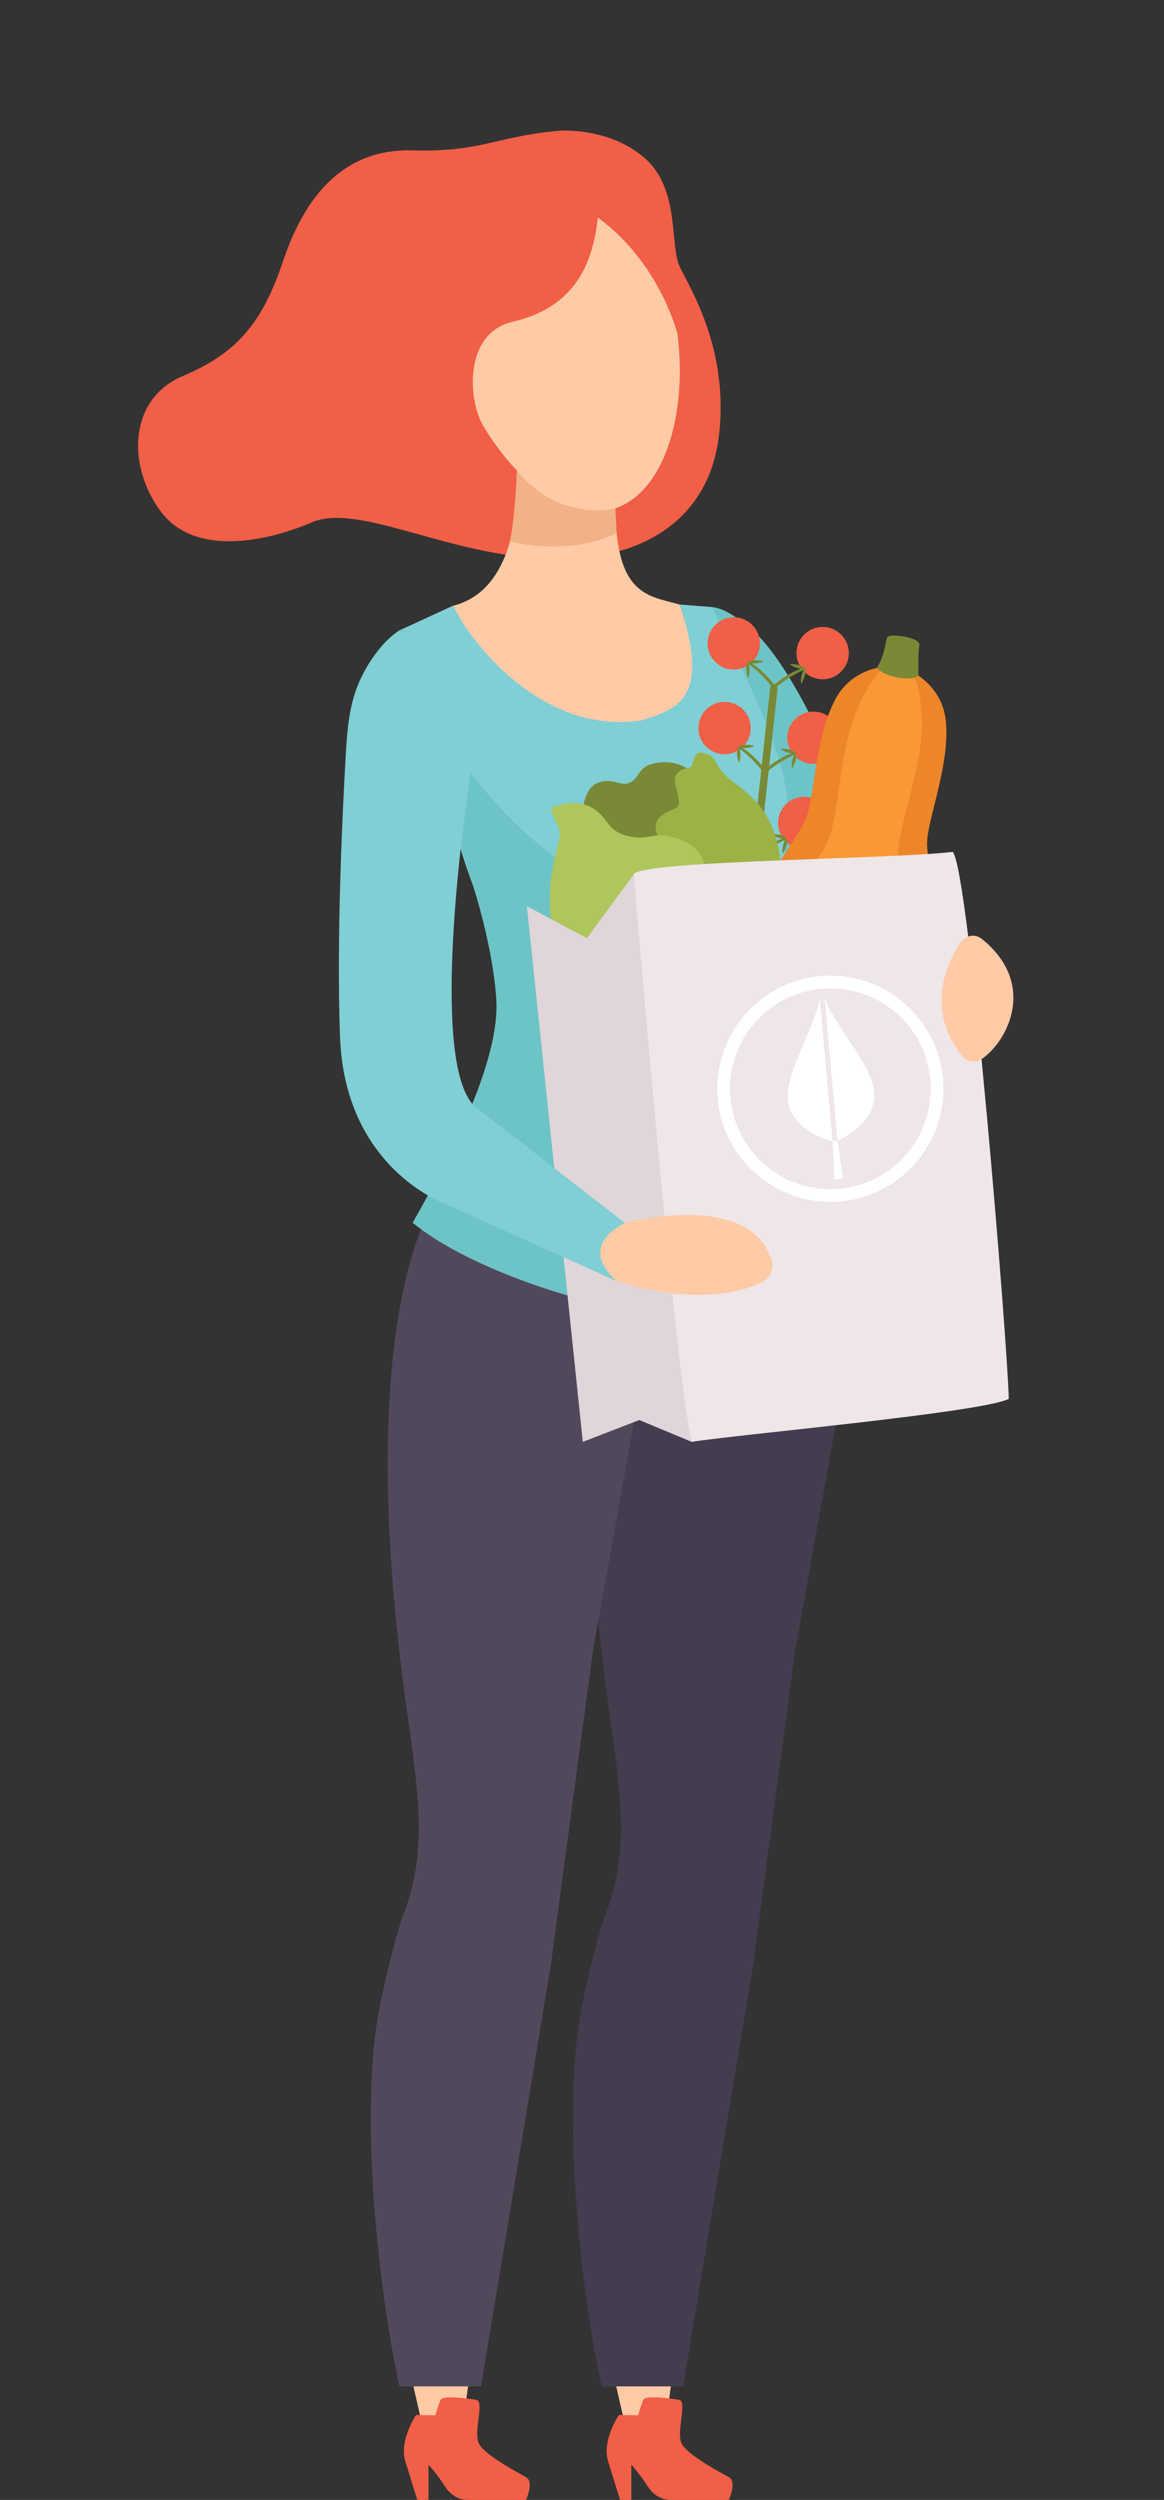 <?xml version="1.0" encoding="UTF-8"?><svg id="a" xmlns="http://www.w3.org/2000/svg" width="586" height="1258" viewBox="0 0 586 1258"><rect x="0" y="0" width="586" height="1258" fill="#333333" stroke="none"/><defs><style>.b{fill:#ffcaa6;}.b,.c,.d,.e,.f,.g,.h,.i,.j,.k,.l,.m,.n,.o,.p{stroke-width:0px;}.c{fill:#f15f46;}.d{fill:#51495b;}.e{fill:#9db244;}.f{fill:#efe6e8;}.g{fill:#fff;}.h{fill:#e0d5d8;}.i{fill:#798936;}.j{fill:#443d4f;}.k{fill:#ed8629;}.l{fill:#80cfd4;}.m{fill:#fa9837;}.n{fill:#afc65c;}.o{fill:#f2b186;}.p{fill:#6dc4c6;}</style></defs><path class="c" d="m281.2,65.81s24.98-2.16,43.18,13.57c18.2,15.73,12.6,43.8,17.86,54.9,5.27,11.1,24.7,41.33,19.76,84.51-4.94,43.18-39.79,65.08-89.45,62.3-49.66-2.78-92.53-28.07-115.66-18.2-23.13,9.87-58.91,17.2-75.88-5.43-16.96-22.63-16.66-56.56,11.1-68.28,27.76-11.72,40.1-27.14,50.58-58.29,10.49-31.15,29.61-56.14,64.77-55.21,35.16.93,41.02-6.79,73.72-9.87Z"/><polygon class="b" points="213.69 1225.17 204.31 1184.16 238.14 1183.27 234.06 1212.12 232.62 1222.96 221 1226.41 213.69 1225.17"/><path class="c" d="m209.46,1215.23s-8.59,12.83-5.44,23.19c3.15,10.35,6.08,19.58,6.08,19.58h5.63v-17.78s4.73,5.4,7.43,9.68c2.7,4.28,6.08,8.1,12.83,8.1h28.81s4.28-9.12,0-11.48c-4.28-2.36-20.15-10.8-23.52-16.54-3.38-5.74,2.97-21.6-1.53-22.37-4.5-.78-16.84-2.21-17.85-.19-1.01,2.03-2.79,8-2.79,8l-9.64-.18Z"/><polygon class="b" points="315.79 1225.17 306.4 1184.16 340.24 1183.27 336.16 1212.12 334.71 1222.96 323.09 1226.41 315.79 1225.17"/><path class="c" d="m311.55,1215.23s-8.59,12.83-5.44,23.19c3.15,10.35,6.08,19.58,6.08,19.58h5.63v-17.78s4.73,5.4,7.43,9.68c2.7,4.28,6.08,8.1,12.83,8.1h28.81s4.28-9.12,0-11.48c-4.28-2.36-20.15-10.8-23.52-16.54-3.38-5.74,2.97-21.6-1.53-22.37-4.5-.78-16.84-2.21-17.85-.19-1.01,2.03-2.79,8-2.79,8l-9.64-.18Z"/><path class="j" d="m319.91,606.1s-39.71,55.44-14.65,244.46c6.02,45.41,13.03,78.03-.05,111.88-4.14,10.72-10.22,36.75-12.44,48.11-9.52,48.78-2,134.02,10.11,190.31h41.07l35.07-211.53,21.42-159.62,25.56-142.08,3.21-47.68v-37.51l-109.3,3.66Z"/><path class="p" d="m341.98,304.23l16.65,1.3c3.83.3,9.86,2.63,20.34,11.78,7.62,6.65,19.03,21.67,33.33,51.45,17.44,36.31,21.74,65,21.74,65l-1.66,50.58-36.32-9.25s-6.94-25.79-6.94-30.69l3.59-24.87c.6-4.18.45-8.43-.45-12.55-2.19-10-7-29.9-13.94-47.02-9.72-23.98-17.43-46.8-17.43-46.8l-18.94-8.94Z"/><path class="d" d="m242.16,1200.86l35.07-211.53,21.42-159.62,25.56-142.08,3.21-47.68v-37.51l-109.3,3.66s-39.71,55.44-14.65,244.46c6.02,45.41,13.03,78.03-.05,111.88-4.14,10.72-10.22,36.75-12.44,48.11-9.52,48.78-2,134.02,10.11,190.31h41.07Z"/><path class="l" d="m227.65,311.52s-33.93,5.55-25.91,12.95c8.02,7.4,42.56,37.63,29.61,100.55,7.4,29.61,36.4,74.02,6.79,132.01l-12.28,27.76-18.1,30.54s123.53,79.58,202.64,36.09c-13.88-39.79-51.82-117.05-34.7-179.97,28.05-50.01,33.31-67.24-14.81-159.92-18.94-.62-89.76,0-89.76,0h-43.49Z"/><path class="b" d="m227.51,177.31c13.09,47.82,50.25,87.33,80.48,79.05,30.22-8.28,42.07-61.2,28.98-109.02-13.09-47.82-46.17-72.43-76.4-64.15-30.22,8.28-46.15,46.3-33.06,94.12Z"/><path class="b" d="m260.63,219.72l-.77,31.54s.23,45.8-31.92,53.59c9.25,18.51,44.88,65.08,94.84,57.68,18.35-5.86,35.16-10.64,19.46-58.29-16.84-4.94-35.65-3.62-31.95-64.08,3.7-60.45-26.15-48.19-27.72-45.73-1.58,2.47-21.94,25.29-21.94,25.29Z"/><polygon class="l" points="227.94 321.5 232.78 313.15 227.94 304.85 200.86 317.32 227.94 321.5"/><polygon class="l" points="344.42 311.28 342.25 304.23 358.63 305.53 365.13 319.84 344.42 311.28"/><path class="p" d="m231.9,427.1l4.99-38.36s27.14,37.32,57.68,51.2c30.54,13.88,93.45,0,93.45,0l-102.31,211.9s-49.71-13.49-77.95-36.51c10.31-18.7,44.55-77.24,42.08-112.74-2.47-35.5-17.94-75.49-17.94-75.49Z"/><path class="o" d="m260.22,236.74s9.72,13.2,25.14,17.68c15.42,4.47,24.46,1.37,24.46,1.37l.6,12.36s-10.76,6.16-27.86,6.78c-17.1.62-25.74-2.74-25.74-2.74,0,0,2.45-12.1,3.39-35.44Z"/><path class="c" d="m341.09,168.19s-8.69-35.84-40.15-58.74c-3.24,32.62-19.43,46.96-43.03,52.51-23.6,5.55-22.74,37.28-15.07,51.61-36.28-10.89-58.49-101.57-6.44-128.64,52.05-27.07,81.2,2.08,93.69,29.15,12.49,27.07,11,54.11,11,54.11Z"/><path class="c" d="m382.5,325.21c.79-7.23-4.44-13.73-11.67-14.52-7.23-.79-13.73,4.44-14.52,11.67-.79,7.23,4.44,13.73,11.67,14.52,7.23.79,13.73-4.44,14.52-11.67Z"/><path class="i" d="m376.38,467.94c-1.03-.11-1.77-1.04-1.66-2.06l13-119.7c.11-1.03,1.04-1.77,2.06-1.66,1.03.11,1.77,1.04,1.66,2.06l-13,119.71c-.11,1.03-1.04,1.77-2.06,1.66Z"/><path class="i" d="m377.16,333.19s4.86,1.67,12.63,11.33c-.46,1.16-.84,1.52-.84,1.52,0,0-5.92-7.86-12.71-12.24-.08-.95.92-.62.92-.62Z"/><path class="i" d="m376.51,333.2s1.6-1.75,7.87-.57c-2.6,1.94-7.92,1.02-7.92,1.02l.05-.46Z"/><path class="i" d="m376.34,333.31s-1.59,1.77.21,7.88c1.67-2.78.24-7.98.24-7.98l-.45.09Z"/><path class="c" d="m401.05,327.23c.79-7.23,7.29-12.46,14.52-11.67,7.23.79,12.46,7.29,11.67,14.52-.79,7.23-7.29,12.46-14.52,11.67-7.23-.79-12.46-7.29-11.67-14.52Z"/><path class="i" d="m404.56,336.16s-5.11.59-14.77,8.35c.2,1.23.49,1.67.49,1.67,0,0,7.47-6.41,15.04-9.22.28-.91-.76-.8-.76-.8Z"/><path class="i" d="m405.19,336.32s-1.19-2.06-7.56-2.24c2.12,2.45,7.51,2.7,7.51,2.7l.05-.46Z"/><path class="i" d="m405.33,336.46s1.17,2.07-1.9,7.66c-1.04-3.07,1.48-7.84,1.48-7.84l.42.19Z"/><path class="c" d="m377.87,367.81c.79-7.23-4.44-13.73-11.67-14.52-7.23-.79-13.73,4.44-14.52,11.67-.79,7.23,4.44,13.73,11.67,14.52,7.23.79,13.73-4.44,14.52-11.67Z"/><path class="i" d="m372.53,375.78s4.87,1.67,12.63,11.33c-.46,1.16-.84,1.52-.84,1.52,0,0-5.92-7.86-12.71-12.24-.08-.95.92-.62.92-.62Z"/><path class="i" d="m371.88,375.8s1.6-1.75,7.87-.57c-2.6,1.94-7.92,1.02-7.92,1.02l.05-.46Z"/><path class="i" d="m371.71,375.91s-1.59,1.77.21,7.88c1.67-2.78.24-7.98.24-7.98l-.45.09Z"/><path class="c" d="m396.43,369.83c.79-7.23,7.29-12.46,14.52-11.67,7.23.79,12.46,7.29,11.67,14.52-.79,7.23-7.29,12.46-14.52,11.67-7.23-.79-12.46-7.29-11.67-14.52Z"/><path class="i" d="m399.93,378.76s-5.11.59-14.77,8.35c.2,1.23.49,1.67.49,1.67,0,0,7.47-6.41,15.04-9.22.28-.91-.77-.8-.77-.8Z"/><path class="i" d="m400.56,378.92s-1.19-2.06-7.56-2.24c2.12,2.45,7.51,2.7,7.51,2.7l.05-.46Z"/><path class="i" d="m400.7,379.06s1.17,2.07-1.9,7.66c-1.04-3.07,1.48-7.84,1.48-7.84l.42.19Z"/><path class="c" d="m373.21,410.69c.79-7.23-4.44-13.73-11.67-14.52-7.23-.79-13.73,4.44-14.52,11.67-.79,7.23,4.44,13.73,11.67,14.52,7.23.79,13.73-4.44,14.52-11.67Z"/><path class="i" d="m367.87,418.66s4.86,1.67,12.63,11.33c-.46,1.16-.84,1.52-.84,1.52,0,0-5.92-7.87-12.71-12.24-.08-.95.92-.62.92-.62Z"/><path class="i" d="m367.22,418.68s1.6-1.75,7.87-.57c-2.6,1.94-7.92,1.02-7.92,1.02l.05-.46Z"/><path class="i" d="m367.06,418.79s-1.59,1.77.21,7.88c1.67-2.78.24-7.98.24-7.98l-.45.09Z"/><path class="c" d="m391.77,412.71c.79-7.23,7.29-12.46,14.52-11.67,7.23.79,12.46,7.29,11.67,14.52-.79,7.23-7.29,12.46-14.52,11.67-7.23-.79-12.46-7.29-11.67-14.52Z"/><path class="i" d="m395.27,421.64s-5.11.59-14.77,8.35c.2,1.23.49,1.67.49,1.67,0,0,7.47-6.41,15.04-9.22.28-.91-.77-.8-.77-.8Z"/><path class="i" d="m395.91,421.8s-1.19-2.06-7.56-2.24c2.12,2.45,7.51,2.7,7.51,2.7l.05-.46Z"/><path class="i" d="m396.04,421.94s1.17,2.07-1.9,7.66c-1.04-3.07,1.48-7.84,1.48-7.84l.42.19Z"/><path class="i" d="m293.45,406.35c.31-.35,1.01-10.74,8.66-12.84,7.66-2.1,10.72,3.03,15.81-.16,5.09-3.19,2.97-8.86,15.37-9.74,12.4-.88,19.29,8.9,19.29,8.9,0,0,6.62,25.71-21.2,36.87-27.81,11.17-37.94-23.04-37.94-23.04Z"/><path class="e" d="m332.25,422.86s-5.07-7.21.32-11.99c5.4-4.79,9.89-2.63,9.19-8.18-.71-5.55-3.58-10.1-.8-13.59,2.78-3.49,6.6-1.51,7.53-4.17.93-2.66.77-7.81,6.95-5.72,6.18,2.09,3.74,6.56,12.79,13.55,9.05,6.99,22.72,16.11,24.68,41.53,1.96,25.42-14.46,45.09-36.77,54.51-21.01-19.53-23.88-65.95-23.88-65.95Z"/><path class="n" d="m279.36,405.89s9.9-4.33,18.48.45c8.57,4.79,6.93,11.3,17.91,14.3,10.98,3,13.89-3.47,27.53,2.25,13.65,5.72,9.45,14.14,15.15,20.65,5.7,6.51,14.1,11.34,13.85,25.37-.25,14.03-15.35,21.85-41.56,28.58-26.22,6.73-50.04-10.02-53.04-31.49-3-21.47,2.29-36.08,3.95-43.94,1.66-7.86-7.95-14.65-2.27-16.16Z"/><path class="k" d="m452.84,335.12s-21.74-2.34-32.04,16.3c-10.29,18.63-10.59,47.85-14.72,59.64-4.13,11.79-25.3,33.04-30.74,62.75-5.44,29.7,9.94,48.68,38.81,54.47,9.87-49.26,38.69-193.15,38.69-193.15Z"/><path class="m" d="m445.61,335.34s-9.56,8.02-16.12,26.9c-6.56,18.88-7.34,45.47-11.67,58.24-4.32,12.76-19.69,25.84-25.7,47.35-9.08,32.5-4.18,55.19,22.03,60.44,8.07-40.28,38.69-193.15,38.69-193.15,0,0-2.91-.57-7.23.22Z"/><path class="k" d="m452.84,335.12s20.96,6.22,23.29,27.38c2.32,21.16-8.65,48.24-9.38,60.71-.73,12.47,10.62,40.24,4.2,69.74-6.42,29.51-27.92,41.1-56.79,35.32,9.87-49.26,38.69-193.15,38.69-193.15Z"/><path class="m" d="m459.43,338.11s5.74,11.09,4.52,31.04c-1.22,19.95-10.74,44.79-11.66,58.24-.93,13.44,8.22,31.43,5.48,53.59-4.13,33.49-17.4,52.54-43.61,47.3,8.07-40.28,38.69-193.15,38.69-193.15,0,0,2.9.6,6.59,2.99Z"/><path class="i" d="m441.46,336.09s2.46,3.27,10.22,4.82c7.77,1.56,10.73-.91,10.73-.91,0,0-.4-11.31.48-15.68-.45-3.88-14.89-5.54-16.09-3.79-1.2,1.75-.74,7.93-5.34,15.56Z"/><polygon class="h" points="319.08 439.94 295.49 472.1 265.26 456.02 293.41 725.56 321.86 714.57 348.23 725.56 367.2 684.96 319.08 439.94"/><path class="f" d="m319.08,439.94s20.82,252.3,29.15,285.61c23.13-3.7,145.27-14.65,159.62-21.59-.46-25.91-19.96-267.42-28.26-275.28-30.96,3.7-157.27,4.32-160.51,11.26Z"/><path class="l" d="m200.86,317.32l27.08,4.19,8.64,22.21.19,23.79-2.93,42.76c.19,1.42-18.79,132.81,7.37,148.13l73.41,57.06-4.01,29.3-87.6-39.48s-49.35-17.89-51.82-83.28c-1.9-50.3,1.31-115.2,2.9-142.47.69-11.89,1.62-23.76,6.09-34.8,4.22-10.44,12.1-21.75,20.69-27.4Z"/><path class="b" d="m314.61,615.45s62.45-16.98,73.78,18.49c1.39,4.36-.54,9.15-4.62,11.23-11.09,5.63-35.07,11.31-73.17-.41-20.97-18.51,4.01-29.3,4.01-29.3Z"/><path class="b" d="m482.77,475.38c-6.93,11.02-16.14,32.99,1.06,55.42,2.82,3.68,6.9,4.58,10.31,2.22,13.58-9.42,27.81-38.03.37-60.39-3.88-3.16-8.73-2.03-11.74,2.75Z"/><path class="g" d="m412.92,491.21c-31.3,2.83-54.37,30.49-51.55,61.79,2.83,31.3,30.49,54.37,61.79,51.55,31.3-2.83,54.37-30.49,51.55-61.79-2.83-31.3-30.49-54.37-61.79-51.55Zm9.67,107c-27.8,2.51-52.36-17.99-54.88-45.78-2.51-27.8,17.99-52.36,45.78-54.88,27.8-2.51,52.36,17.99,54.88,45.78,2.51,27.8-17.99,52.37-45.78,54.88Z"/><path class="g" d="m412.69,502.53l6.49,71.78s-18.69-4.34-22.17-18.31c-3.48-13.97,12.5-36.23,15.68-53.47Z"/><path class="g" d="m415.17,502.31l6.49,71.78s17.61-7.62,18.53-21.99c.92-14.37-18.79-33.4-25.01-49.79Z"/><polygon class="g" points="419.18 574.31 421.65 574.09 424.31 593.13 420.06 593.51 419.18 574.31"/></svg>